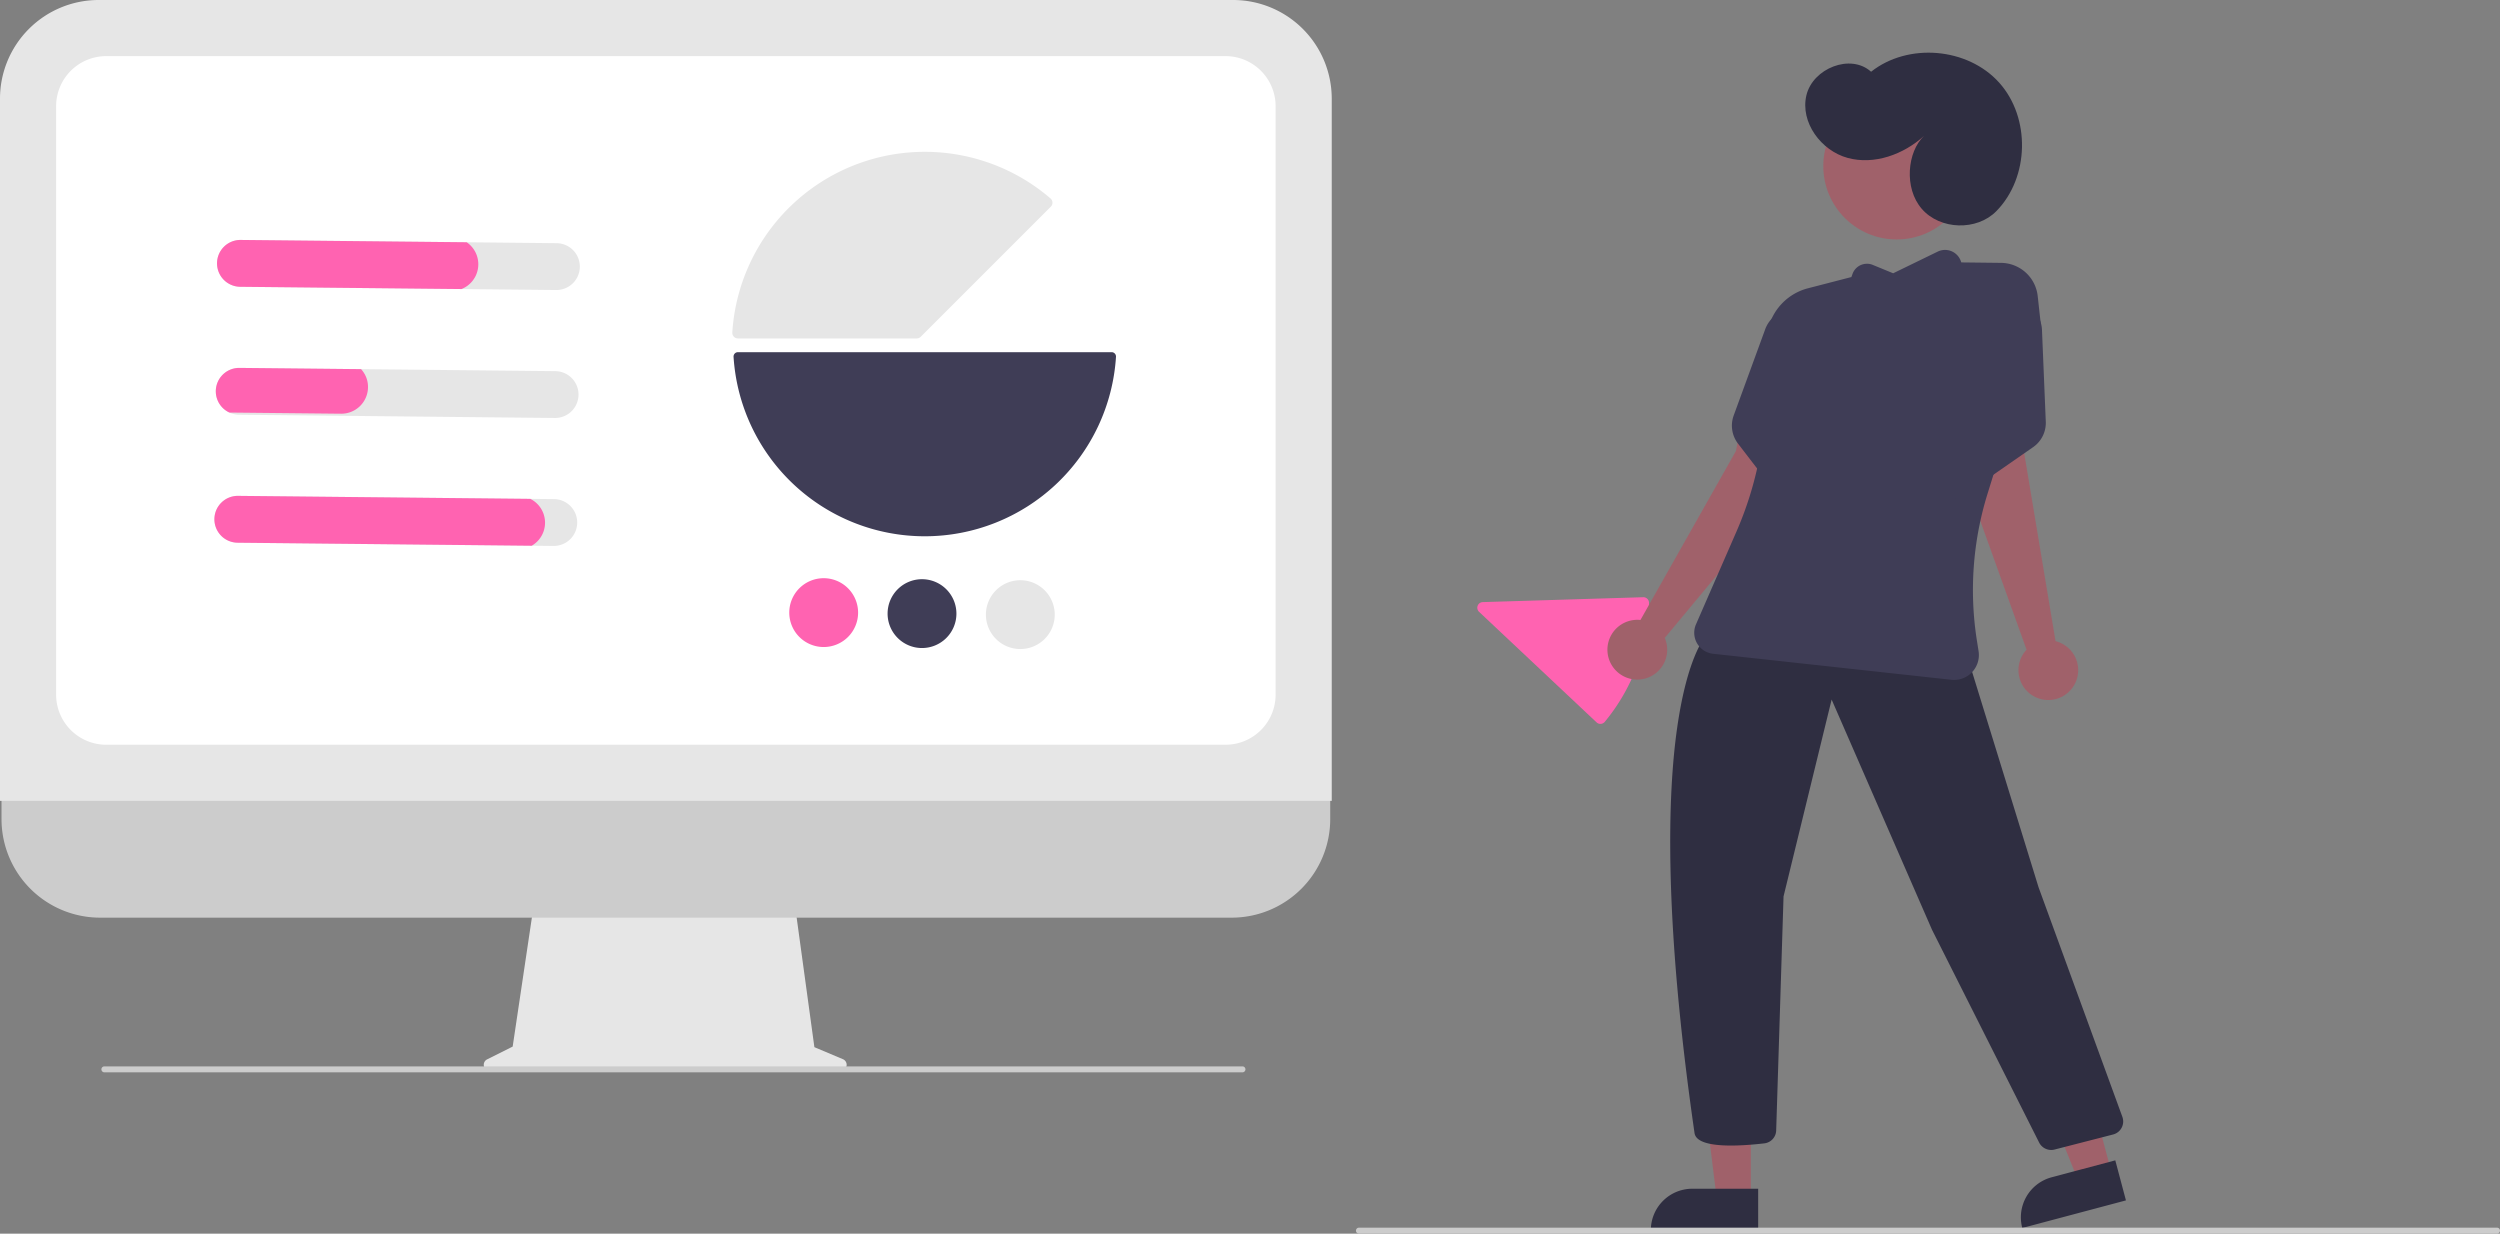 <svg height="413" viewBox="0 0 836.949 413" width="836.949" xmlns="http://www.w3.org/2000/svg"><rect x="0" y="0" width="836.949" height="413" fill="#808080" stroke="none"/><g transform="translate(-181.526 -243.5)"><path d="m463.727 598.097-9.561-4.026-6.559-47.928h-87.34l-7.109 47.732-8.554 4.277a2.031 2.031 0 0 0 .908 3.848h117.426a2.031 2.031 0 0 0 .788-3.903z" fill="#e6e6e6"/><path d="m593.927 550.713h-378.962a33.006 33.006 0 0 1 -32.931-33.006v-34.022h444.824v34.022a33.006 33.006 0 0 1 -32.931 33.006z" fill="#ccc"/><path d="m627.366 511.613h-445.84v-235.107a33.044 33.044 0 0 1 33.006-33.006h379.827a33.044 33.044 0 0 1 33.006 33.006z" fill="#e6e6e6"/><path d="m591.82 492.825h-374.749a16.776 16.776 0 0 1 -16.757-16.757v-197.023a16.776 16.776 0 0 1 16.757-16.757h374.749a16.776 16.776 0 0 1 16.757 16.757v197.023a16.776 16.776 0 0 1 -16.757 16.757z" fill="#fff"/><path d="m427.103 362.869q0 .048.003.095a64.145 64.145 0 0 0 128.031-0 1.463 1.463 0 0 0 -.396-1.103 1.448 1.448 0 0 0 -1.066-.461l-125.107 0a1.468 1.468 0 0 0 -1.465 1.469z" fill="#3f3d56"/><path d="m533.87 311.363a1.889 1.889 0 0 1 -.551 1.332l-43.557 43.557a1.868 1.868 0 0 1 -1.33.551h-59.864a1.862 1.862 0 0 1 -1.37-.593 1.89 1.89 0 0 1 -.509-1.415 64.564 64.564 0 0 1 106.527-44.86 1.891 1.891 0 0 1 .654 1.358q.001.035.001.07z" fill="#e6e6e6"/><path d="m718.691 485.248a1.896 1.896 0 0 1 -1.26.592 1.863 1.863 0 0 1 -1.406-.507l-39.339-37.012a1.881 1.881 0 0 1 1.231-3.249l53.728-1.637a1.885 1.885 0 0 1 1.94 1.923 64.7 64.7 0 0 1 -14.818 39.804c-.025.03-.051.059-.077.088z" fill="#ff63b1"/><path d="m468.8 448.708a11.521 11.521 0 1 1 -11.402-11.639 11.534 11.534 0 0 1 11.402 11.639z" fill="#ff63b1"/><path d="m501.716 449.045a11.521 11.521 0 1 1 -11.402-11.639 11.534 11.534 0 0 1 11.402 11.639z" fill="#3f3d56"/><g fill="#e6e6e6"><path d="m534.631 449.383a11.521 11.521 0 1 1 -11.402-11.639 11.534 11.534 0 0 1 11.402 11.639z"/><path d="m367.845 324.913-105.703-1.084a7.84 7.84 0 1 0 -.161 15.679l105.703 1.084a7.84 7.84 0 1 0 .161-15.679z"/><path d="m367.405 367.752-105.703-1.084a7.834 7.834 0 0 0 -3.373 14.949 7.735 7.735 0 0 0 3.212.73l105.703 1.084a7.84 7.84 0 1 0 .161-15.679z"/><path d="m366.966 410.591-105.703-1.084a7.84 7.84 0 1 0 -.161 15.679l105.703 1.084a7.84 7.84 0 1 0 .161-15.679z"/></g><path d="m337.764 324.605-75.622-.776a7.84 7.84 0 1 0 -.161 15.679l74.046.76a8.925 8.925 0 0 0 1.737-15.663z" fill="#ff63b1"/><path d="m302.401 367.085-40.698-.418a7.834 7.834 0 0 0 -3.373 14.949l37.38.383a8.929 8.929 0 0 0 9.017-8.835 8.745 8.745 0 0 0 -2.327-6.08z" fill="#ff63b1"/><path d="m359.068 410.51-97.805-1.003a7.84 7.84 0 1 0 -.161 15.679l98.435 1.01a8.906 8.906 0 0 0 -.469-15.685z" fill="#ff63b1"/></g><path d="m586.148 401.231-11.432-.001-5.437-44.096 16.873.001z" fill="#a0616a"/><path d="m566.55 397.963h22.048a0 0 0 0 1 0 0v13.882a0 0 0 0 1 0 0h-35.93a0 0 0 0 1 0 0 13.882 13.882 0 0 1 13.882-13.882z" fill="#2f2e41"/><path d="m706.929 392.683-11.049 2.936-16.584-41.219 16.307-4.334z" fill="#a0616a"/><path d="m870.32 636.778h22.048a0 0 0 0 1 0 0v13.882a0 0 0 0 1 0 0h-35.93a0 0 0 0 1 0 0 13.882 13.882 0 0 1 13.882-13.882z" fill="#2f2e41" transform="matrix(.966 -.257 .257 .966 -317.524 2.671)"/><circle cx="634.965" cy="55.605" fill="#a0616a" r="24.561"/><g transform="translate(-181.526 -243.5)"><path d="m864.194 626.013-35.859-71.225-33.617-77.092-16.098 65.9-2.464 78.348a4.473 4.473 0 0 1 -3.977 4.329c-8.397.981-22.597 1.838-23.36-3.451-10.479-72.63-8.938-113.924-5.8-135.776 3.417-23.798 9.284-30.276 9.532-30.541l.167-.178 87.439 7.996.334.031 23.497 76.174 28.066 76.876a4.5 4.5 0 0 1 -3.107 5.901l-19.612 5.043a4.448 4.448 0 0 1 -1.106.14 4.531 4.531 0 0 1 -4.034-2.475z" fill="#2f2e41"/><path d="m869.682 458.155-10.687-64.124 2.633-15.876a66.045 66.045 0 0 0 -5.759-39.689l-14.76 69.977 18.87 52.565a9.997 9.997 0 1 0 9.703-2.853z" fill="#a0616a"/><path d="m762.697 394.46-31.981 56.597a10.005 10.005 0 1 0 8.141 6l35.715-42.936 10.073-70.804a66.047 66.047 0 0 0 -18.991 35.323z" fill="#a0616a"/><path d="m834.79 471.076-79.762-8.71a7.073 7.073 0 0 1 -5.716-9.86l13.568-31.097a116.904 116.904 0 0 0 8.083-27.071l1.424-8.349a73.739 73.739 0 0 0 .396-20.756 37.471 37.471 0 0 1 .467-10.58 18.436 18.436 0 0 1 13.554-14.644l14.525-3.757.397-1.083a5.118 5.118 0 0 1 4.646-3.365 4.94 4.94 0 0 1 2.129.382l6.82 2.801 14.903-7.25a5.603 5.603 0 0 1 1.508-.485 5.601 5.601 0 0 1 6.242 3.665l.152.431 13.351.156a12.461 12.461 0 0 1 12.228 11.083l.981 8.898-17.818 57.458a108.767 108.767 0 0 0 -3.536 48.871l.582 3.696a8.323 8.323 0 0 1 -8.2 9.617 8.518 8.518 0 0 1 -.923-.05z" fill="#3f3d56"/><path d="m851.101 345.951 8.935-1.308 2.726 3.2a10.037 10.037 0 0 1 2.377 6.066l1.274 30.727a9.887 9.887 0 0 1 -4.26 8.572l-26.033 18.079z" fill="#3f3d56"/><path d="m763.393 392.032a9.887 9.887 0 0 1 -1.452-9.462l10.556-28.884a10.037 10.037 0 0 1 4.109-5.056l3.57-2.219 8.114 3.962-5.595 66.797z" fill="#3f3d56"/><path d="m825.637 289.01c-6.859 6.208-16.642 9.788-25.567 7.351s-15.934-11.963-13.795-20.964 14.794-14.089 21.652-7.879c12.393-9.801 32.32-8.108 42.881 3.644s10.124 31.746-.941 43.025c-6.537 6.664-18.793 6.305-24.93-.73s-4.827-19.226.7-24.448z" fill="#2f2e41"/><path d="m1017.474 656.5h-381a1 1 0 0 1 0-2h381a1 1 0 0 1 0 2z" fill="#ccc"/><path d="m597.474 602.5h-381a1 1 0 1 1 0-2h381a1 1 0 0 1 0 2z" fill="#ccc"/></g></svg>